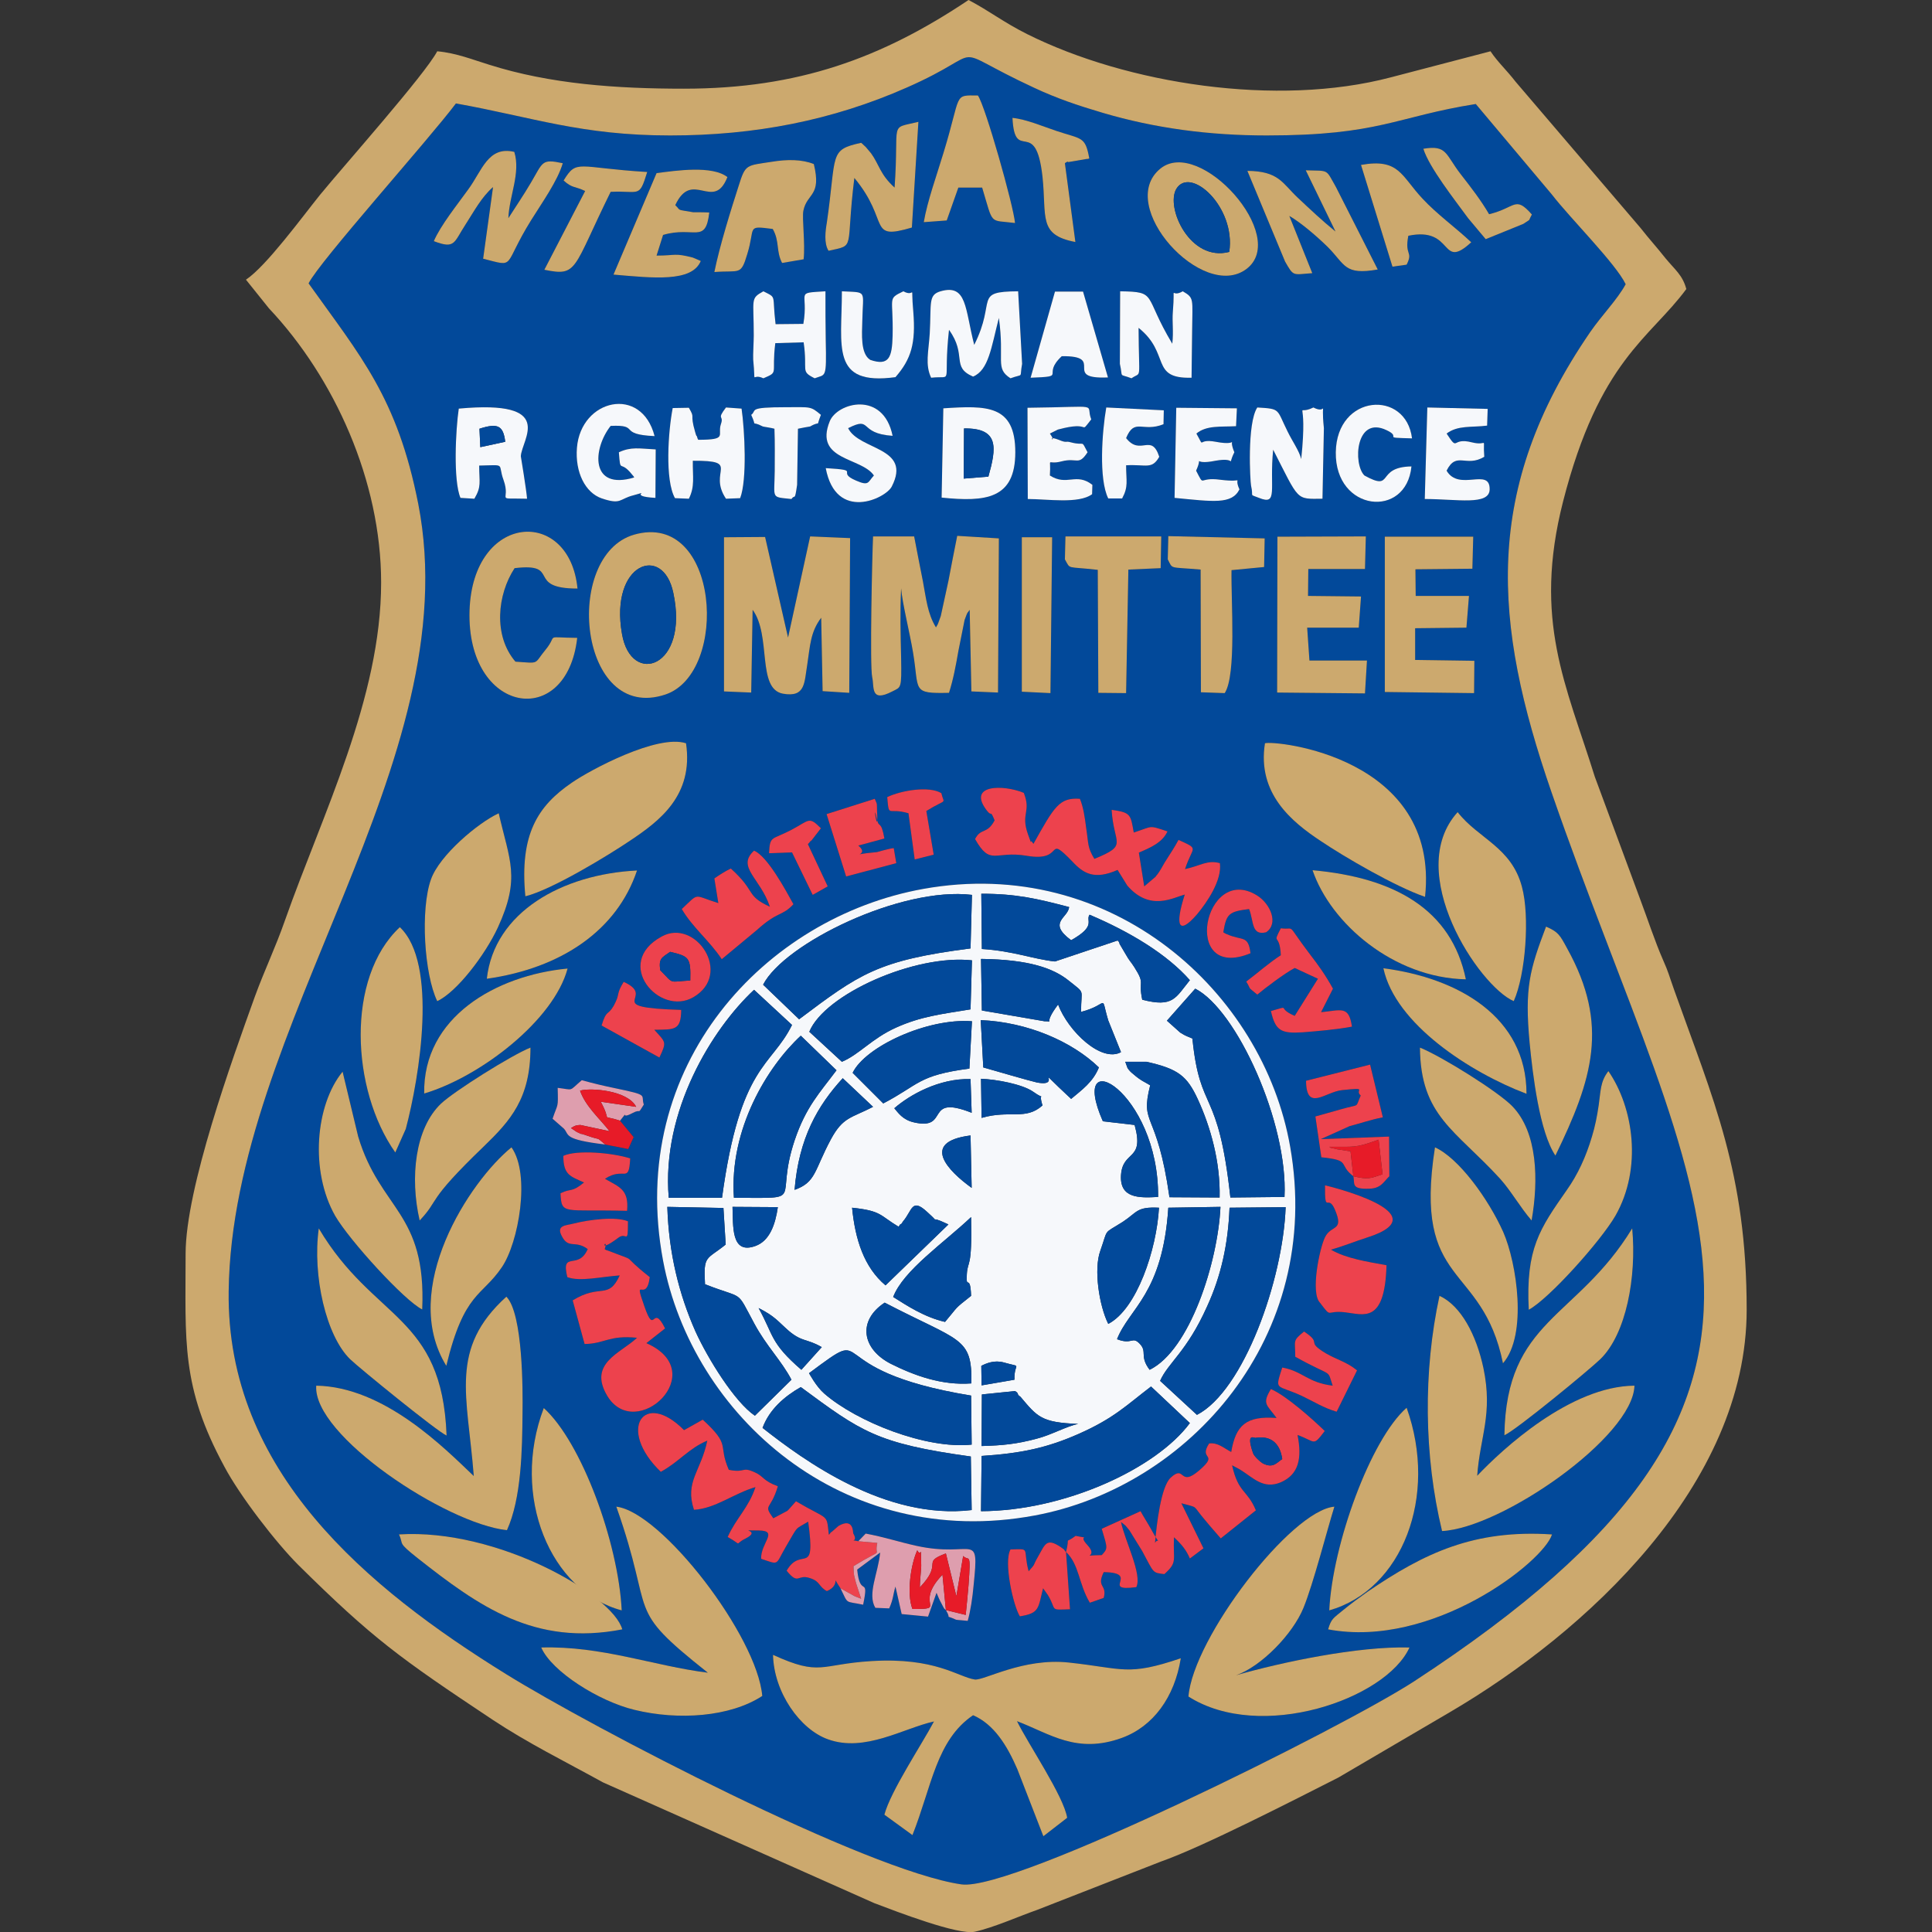 <?xml version="1.0" encoding="UTF-8"?>
<!DOCTYPE svg PUBLIC "-//W3C//DTD SVG 1.1//EN" "http://www.w3.org/Graphics/SVG/1.1/DTD/svg11.dtd">
<!-- Creator: CorelDRAW 2017 -->
<svg xmlns="http://www.w3.org/2000/svg" xml:space="preserve" width="32px" height="32px" version="1.1" shape-rendering="geometricPrecision" text-rendering="geometricPrecision" image-rendering="optimizeQuality" fill-rule="evenodd" clip-rule="evenodd"
viewBox="0 0 6818 6818"
 xmlns:xlink="http://www.w3.org/1999/xlink">
 <rect x="0" y="0" width="6818" height="6818" fill="#333333" stroke="none"/>
 <g id="Слой_x0020_1">
  <g id="_2090061867008">
   <path fill="#02499A" d="M2728 5840c169,77 165,33 347,22 226,-14 306,56 365,65 33,4 170,-77 331,-60 195,21 207,49 396,-15 -22,138 -98,241 -208,281 -160,58 -254,-15 -370,-59 39,80 165,265 177,341l-84 65 -92 -237c-36,-83 -82,-158 -156,-190 -130,88 -146,252 -214,423l-99 -72c22,-83 131,-246 175,-329 -108,24 -244,110 -374,63 -99,-35 -191,-166 -194,-298zm1034 -363l14 202c-76,3 -45,4 -78,-50l-17 -24c-18,71 -12,88 -82,99 -23,-37 -58,-191 -33,-236 74,-2 42,-7 64,77 27,-30 12,-15 34,-53 26,-45 29,-70 91,-24 1,2 4,7 7,9zm925 273c11,-38 18,-39 53,-68 28,-23 57,-44 85,-64 202,-138 377,-221 652,-203 -30,97 -422,404 -790,335zm-3279 -335c349,-22 755,214 788,335 -309,60 -506,-81 -723,-252 -73,-58 -47,-45 -65,-83zm2954 497c160,-46 430,-103 612,-98 -83,183 -526,335 -780,173 17,-207 362,-657 515,-670 -27,87 -74,271 -109,357 -38,93 -149,207 -238,238zm-2187 -595c160,19 497,457 515,668 -113,74 -296,87 -451,49 -125,-30 -292,-135 -329,-220 215,-6 396,65 588,89 -300,-238 -182,-188 -323,-586zm2516 366c11,-232 146,-604 273,-715 112,313 -16,642 -273,715zm-2772 -714c133,120 263,474 275,714 -252,-67 -393,-403 -275,-714zm1110 470l26 -27c65,12 115,29 178,43 203,45 223,-58 203,138 -4,45 -11,92 -21,127 -5,-1 -38,-3 -41,-4 -46,-21 -13,4 -36,-34 -8,-8 -3,1 -17,-26 -5,-8 -13,-28 -16,-35l-30 84 -93 -9 -22 -97c-9,30 -7,43 -22,77l-49 -2c-29,-49 10,-121 17,-195l-81 60c10,103 43,17 21,124 -66,-14 -51,1 -80,-58 -38,-56 7,-13 -48,10 -31,-17 -22,-34 -60,-46 -45,-15 -39,27 -82,-26 52,-90 104,28 76,-173 -50,30 -33,11 -79,89 -38,65 -21,64 -87,42 -2,-56 63,-99 -8,-100 -87,-1 16,-3 -48,29 -42,21 -6,25 -62,-6 30,-67 74,-103 98,-176 -76,22 -142,76 -217,80 -33,-100 25,-136 47,-244 -65,27 -100,75 -164,110 -156,-150 -60,-291 82,-147l66 -37c102,94 52,85 92,177 61,12 44,-13 92,9 33,15 27,29 81,49 -26,88 -53,61 -16,113l49 -26c3,-2 6,-6 8,-8l23 -26c119,70 107,41 116,118 4,-2 8,-12 9,-9l25 -22c54,-31 51,24 52,26 21,36 -21,20 18,28zm733 38c16,-63 -10,-24 34,-57 62,13 3,-8 42,33 43,47 -37,36 50,35 22,-24 21,-23 0,-93l137 -62c9,17 26,43 38,65 35,64 24,25 13,47 6,-68 21,-198 55,-230 53,-49 29,36 101,-26 72,-62 -4,-35 35,-95 31,-4 51,16 78,30 16,-94 52,-128 160,-120 -35,-48 -52,-49 -20,-102 54,23 149,108 190,148 -43,56 -30,38 -96,14 16,82 5,139 -59,167 -62,26 -97,-16 -144,-45l-28 -15c22,99 53,85 84,159l-124 99c-22,-26 -31,-35 -54,-63 -50,-58 -20,-43 -85,-61l78 159 -48 36c-12,-29 -29,-50 -56,-75 -4,83 14,87 -34,130 -43,-5 -36,-3 -78,-81l-45 -73c-22,-26 -6,-10 -30,-30 13,65 76,186 54,230 -130,17 17,-51 -115,-53 -27,56 13,42 0,91l-49 17c-40,-67 -37,-135 -84,-179zm1327 -74c-64,-265 -67,-564 -9,-830 76,35 130,138 155,255 34,163 -12,241 -22,380 90,-95 329,-316 555,-318 -5,181 -470,503 -679,513zm-3973 -513c240,4 452,220 556,319 -22,-285 -88,-449 115,-633 59,60 58,335 57,408 -1,133 -4,304 -55,416 -215,-23 -686,-335 -673,-510zm3486 -191c68,45 2,32 77,77 40,23 73,30 110,60l-72 146c-47,-14 -79,-35 -123,-56 -91,-42 -96,-15 -69,-100 73,13 88,53 178,64 -21,-62 5,-26 -132,-102 0,-59 -11,-55 31,-89zm707 366c6,-409 256,-410 451,-730 16,171 -21,372 -112,461 -39,38 -298,251 -339,269zm-3733 1c-33,-14 -309,-239 -340,-269 -85,-82 -134,-295 -111,-462 194,327 435,303 451,731zm672 -345c-99,-10 -114,21 -185,22l-42 -154c99,-61 125,0 166,-88 -63,4 -140,23 -185,6 -23,-96 39,-22 72,-99 -44,-33 -67,1 -91,-45 -22,-40 15,-38 41,-45 55,-14 150,-26 192,-8 0,88 -4,35 -34,58 -84,63 -31,-9 -48,40 3,3 9,5 13,6 116,45 33,4 146,93 -12,96 -60,-13 -19,103 38,110 27,-15 73,78l-66 52c232,102 -37,353 -138,186 -69,-116 49,-151 105,-205zm1010 -1584c666,-120 1200,364 1295,910 118,672 -358,1200 -901,1301 -680,127 -1210,-356 -1312,-899 -130,-692 362,-1212 918,-1312zm1806 912c84,38 188,181 241,299 48,110 86,363 -1,463 -74,-361 -318,-262 -240,-762zm-3489 771c-167,-272 83,-652 230,-771 68,95 25,337 -34,423 -70,104 -133,86 -196,348zm3171 -189c-69,-8 -44,24 -88,-34 -34,-35 -1,-193 18,-231 22,-45 68,-19 35,-97 -25,-59 -36,21 -35,-86 5,1 415,99 149,184 -44,14 -82,30 -128,43 52,31 130,43 196,55 -6,210 -82,173 -147,166zm649 -9c-11,-216 39,-286 134,-422 39,-55 68,-118 89,-189 11,-36 18,-71 24,-112 7,-48 5,-82 34,-119 89,129 120,343 25,510 -52,90 -235,294 -306,332zm-4186 -840l55 229c78,260 241,266 226,610 -63,-31 -257,-244 -307,-330 -90,-158 -70,-392 26,-509zm852 391c-48,-22 -73,-26 -73,-94 48,-22 173,-11 236,9 -5,93 -21,27 -89,72 50,29 85,37 78,113 -226,-6 -231,16 -235,-62 39,-19 38,-1 83,-38zm75 -134c-150,-18 -126,-34 -146,-56l-40 -35c19,-57 20,-34 18,-109 59,7 37,14 85,-27 44,12 77,20 121,29 120,25 86,22 98,57 -25,40 -6,12 -40,30 -49,26 -7,-18 -44,27l48 58 -19 42 -81 -16zm2640 112c-56,-43 -5,-56 -113,-67l-21 -144c32,-9 53,-15 89,-25 72,-21 50,-2 71,-49 -24,-20 31,-29 -66,-19 -59,6 -126,78 -127,-33l226 -57 45 186c-45,9 -75,20 -117,31l-102 46 241 -9 1 140c-21,20 -29,43 -72,44 -65,2 -49,-18 -55,-44zm235 -454c77,31 277,156 326,207 89,92 93,260 68,403 -40,-46 -73,-105 -111,-147 -158,-173 -281,-221 -283,-463zm-3530 610c-35,-152 -16,-325 75,-412 45,-43 250,-172 316,-198 0,180 -71,258 -165,349 -207,199 -153,184 -226,261zm4008 -229c-56,-83 -80,-285 -91,-398 -18,-194 0,-257 58,-410 43,19 48,28 75,78 149,269 89,461 -42,730zm-4094 -11c-156,-221 -175,-617 16,-795 135,127 70,527 21,712l-37 83zm728 -448c18,-59 21,-32 43,-70 2,-4 4,-8 6,-12 15,-31 3,-30 29,-72 122,55 -88,90 203,99 -1,73 -23,69 -95,70 40,45 45,41 18,98l-204 -113zm212 -314c119,-66 253,132 112,214 -120,70 -285,-120 -112,-214zm-838 554c-5,-269 253,-417 506,-441 -49,183 -308,382 -506,441zm3890 1c-198,-75 -463,-246 -505,-443 263,34 505,171 505,443zm-989 -396c41,-31 80,-66 122,-93 -4,-83 -32,-33 0,-95 56,7 14,-25 103,92 31,40 55,74 81,121l-42 83c72,-7 98,-24 109,51 -53,10 -123,16 -174,20 -77,5 -96,-6 -112,-75 76,-21 16,-12 84,17l82 -131 -82 -38c-36,19 -106,72 -132,94 -39,-32 -19,-14 -39,-46zm15 -100c-247,102 -164,-320 23,-204 48,30 77,100 32,130 -53,13 -43,-40 -60,-82 -71,9 -80,16 -91,82 4,3 10,6 13,7 55,24 75,2 83,67zm-2870 169c-46,-95 -60,-324 -22,-430 30,-85 167,-200 239,-233 38,167 78,227 -3,403 -45,97 -145,228 -214,260zm3799 0c-123,-53 -390,-455 -198,-667 73,94 190,123 227,264 28,103 13,309 -29,403zm-169 -77c-255,-5 -477,-197 -541,-385 289,26 490,138 541,385zm-3455 -2c26,-235 266,-369 530,-382 -71,212 -268,345 -530,382zm861 -389c92,83 50,94 138,135 -34,-102 -119,-140 -56,-198 47,19 112,140 139,189 -41,44 -54,23 -129,91l-124 103c-42,-64 -103,-112 -141,-177 64,-60 38,-49 129,-21l-14 -87c17,-12 39,-26 58,-35zm135 -54c3,-63 9,-46 78,-82 66,-35 62,-49 105,-6l-34 44c-1,-3 -6,7 -12,12l70 149 -53 30 -73 -150 -81 3zm373 -192c10,23 7,14 8,41 6,109 -18,-50 0,32 7,33 14,0 26,67l-92 25c47,39 -54,34 66,23 1,0 40,-12 59,-14l9 53 -177 47 -69 -220 170 -54zm536 201c-113,-19 -127,38 -182,-59 21,-41 42,-15 69,-66 -17,-41 -8,-10 -27,-34 -72,-93 57,-93 130,-63 27,69 -12,71 15,147 20,55 1,5 19,33 74,-132 91,-164 164,-159 12,29 17,63 22,102 9,59 4,68 29,110 122,-50 68,-49 61,-173 68,9 67,17 78,80 69,-22 50,-27 119,-4 -18,40 -62,58 -101,75l19 119 40 -34c2,-3 5,-7 7,-9 9,-12 17,-27 25,-41 19,-30 35,-54 49,-80 76,35 50,20 23,103 56,-12 78,-33 123,-21 8,60 -45,138 -81,181 -66,76 -78,39 -43,-70 -40,10 -123,61 -203,-32l-34 -55c-82,36 -120,13 -160,-30 -98,-101 -22,4 -161,-20zm-492 -207c50,-24 148,-40 191,-14 10,43 23,16 -53,63l26 154 -67 17 -22 -163c-74,-22 -68,19 -75,-57zm1530 155c-103,-68 -225,-168 -197,-345 34,-11 618,47 565,542 -105,-36 -285,-141 -368,-197zm-2807 195c-21,-219 44,-319 164,-401 65,-45 302,-172 403,-139 27,184 -93,274 -198,344 -74,50 -275,173 -369,196zm1752 -1267l107 0 -6 550 -101 -5 0 -545zm-1369 -9c302,-87 338,488 111,564 -306,102 -363,-490 -111,-564zm318 9l145 -1 81 355 78 -357 141 6 -3 546 -94 -6 -5 -259c-38,50 -39,98 -49,164 -11,66 -6,118 -86,104 -93,-17 -40,-205 -107,-296l-5 292 -96 -4 0 -544zm625 180c-4,84 -2,161 0,244 2,113 0,104 -31,120 -79,41 -63,-16 -71,-50 -9,-39 0,-432 3,-497l145 0c10,53 20,103 31,159 11,58 16,114 46,162 8,-16 1,5 17,-40l27 -124c10,-53 21,-109 31,-159l147 9 -3 544 -94 -4 -6 -288c-11,17 -5,1 -18,36l-22 110c-9,52 -18,100 -33,147 -134,3 -104,-7 -127,-143 -11,-67 -38,-174 -42,-226zm1707 -182l312 0 -3 113 -201 2 1 94 188 0 -9 112 -181 2 0 112 209 3 -1 114 -315 -4 0 -548zm-379 0l312 -1 -3 115 -200 0 -1 95 187 2 -8 110 -182 0 8 116 203 0 -7 116 -310 -3 1 -550zm-186 552l-84 -3 -1 -433c-114,-10 -97,0 -116,-36l2 -82 340 8 -2 101 -115 11c-2,110 18,370 -24,434zm-348 0l-98 -1 -2 -434c-113,-13 -95,0 -116,-37l2 -81 338 0 -2 112 -114 5 -8 436zm-1937 -195c-37,327 -391,269 -380,-96 11,-346 353,-367 381,-78 -186,0 -54,-92 -222,-72 -61,93 -76,238 3,330 89,6 63,10 107,-43 45,-55 -9,-42 111,-41zm1292 -810c153,-10 254,-13 254,155 0,165 -104,176 -260,160l6 -315zm-947 317c-36,-64 -24,-236 -8,-318l57 -1c24,41 2,16 22,85 1,4 5,17 5,14 1,-2 3,10 6,14 106,0 67,-16 80,-55 12,-34 -17,-13 18,-59l55 4c11,76 20,251 -5,316l-50 2c-66,-98 57,-135 -117,-134 -1,57 8,90 -14,134l-49 -2zm2111 -171c-14,138 19,198 -50,170 -37,-15 -18,0 -28,-43 -3,-14 -15,-220 22,-276 84,5 67,5 107,85 17,35 41,68 48,97 25,-239 -28,-147 43,-182 53,28 25,-43 37,73l-5 249c-95,1 -81,9 -174,-173zm-2868 170c-26,-61 -17,-241 -6,-315 348,-32 222,108 219,168 0,0 20,121 22,150 -119,-3 -55,12 -83,-66 -22,-60 12,-53 -86,-51 0,60 9,73 -17,117l-49 -3zm3412 -319l213 5 -2 59c-56,7 -103,-2 -143,28 44,67 15,12 89,31 59,15 38,-26 44,51 -65,39 -98,-21 -133,49 44,75 153,-13 152,66 -1,58 -115,34 -229,34l9 -323zm-886 1l214 2 -3 63c-53,3 -104,-4 -140,26 33,58 -2,16 68,29 93,18 39,-28 66,37 -29,59 16,15 -67,30 -89,18 -40,-26 -68,35 32,61 5,21 85,32 95,12 44,-18 68,34 -27,54 -93,43 -229,30l6 -318zm-240 320c-34,-68 -22,-235 -7,-321l203 10 -1 49c-74,30 -102,-24 -132,49 51,65 89,-20 117,66 -26,46 -46,26 -117,30 0,56 9,74 -14,117l-49 0zm-285 -320c271,-3 202,-17 225,41 -46,58 7,2 -118,36l-28 14c29,42 -19,3 31,22 31,13 22,3 43,9 53,14 34,-12 59,35 -32,49 -36,18 -91,32 -57,15 -37,-22 -42,50 61,39 92,-12 150,33l-1 33c-47,35 -158,17 -227,17l-1 -322zm1355 207c-18,186 -270,160 -267,-50 3,-206 248,-222 269,-49 -114,-3 -32,-2 -90,-29 -109,-52 -119,119 -78,160 107,59 37,-30 166,-32zm-1897 32c-44,-65 -212,-52 -156,-191 26,-66 189,-110 222,51 -123,-8 -70,-71 -157,-27 39,79 226,66 154,206 -21,42 -197,126 -233,-65 133,8 32,12 107,44 46,20 41,6 63,-18zm-392 -173c-47,-24 -18,9 -41,-41 22,-16 -17,-27 125,-27 86,0 84,-4 121,27 -20,50 4,17 -38,41 -1,0 -35,6 -43,8l-3 198c-9,62 -7,31 -20,50 -74,-8 -60,1 -59,-99 0,-51 1,-97 -1,-149 -9,-3 -39,-7 -41,-8zm-379 252c-105,-6 -6,-29 -78,-9 -51,13 -42,34 -111,11 -59,-20 -95,-93 -88,-179 14,-172 228,-221 274,-41 -133,-6 -48,-41 -155,-36 -64,81 -73,229 83,182 -1,-4 -6,-8 -8,-11 -43,-54 -40,1 -46,-78 44,-20 71,-13 130,-10l-1 171zm847 -426c-230,31 -189,-108 -189,-303 92,5 74,-7 72,106 -1,44 -7,114 28,136 67,23 77,-10 79,-85 3,-139 -20,-129 38,-157 45,25 25,-39 35,72 9,111 -7,167 -63,231zm563 -302l99 0 88 303c-166,7 -4,-77 -163,-75 -74,69 24,71 -110,76l86 -304zm-1029 306c-45,-21 -26,33 -36,-66 -1,-15 2,-65 2,-85 0,-131 -13,-130 34,-156 49,25 30,9 43,116l98 -1c20,-116 -34,-108 78,-115 0,58 0,116 1,173 3,138 0,119 -39,134 -52,-26 -24,-24 -39,-127l-100 3c-14,112 14,100 -42,124zm1299 0c-47,-18 -29,2 -41,-51l1 -256c134,2 80,12 184,185 5,-45 -1,-76 2,-113 9,-108 -12,-45 35,-72 41,24 34,25 33,140 -1,55 -1,109 -2,165 -148,4 -73,-85 -187,-176 1,196 12,152 -25,178zm-707 -2c-22,-46 -9,-92 -5,-156 6,-108 -6,-136 38,-149 94,-27 86,61 119,189 80,-159 -5,-188 155,-189l14 256c-10,54 8,33 -41,51 -56,-36 -20,-63 -41,-213 -27,105 -36,184 -91,207 -79,-34 -20,-75 -85,-165 -22,202 19,160 -63,169zm809 -738c139,-113 456,239 304,354 -154,117 -464,-224 -304,-354zm-1574 365c19,-94 59,-221 86,-305 24,-77 27,-70 116,-84 55,-9 107,-9 149,8 28,115 -24,101 -37,165 -5,27 7,115 1,171l-76 13c-22,-42 -8,-76 -33,-120 -95,-12 -60,-8 -90,89 -23,77 -26,56 -116,63zm739 -176c13,-76 46,-166 70,-246 64,-209 33,-202 121,-201 26,36 126,390 131,450 -93,-12 -75,11 -116,-125l-84 0 -41 116 -81 6zm-943 -173c68,-9 197,-28 250,14 -49,124 -124,-30 -184,99 22,21 0,14 63,25 4,0 46,0 57,1 -13,113 -53,47 -163,79l-23 73c69,0 62,-10 128,7l28 12c-31,76 -169,60 -308,48l152 -358zm2653 221c-14,71 18,54 -6,102l-50 7 -111 -359c135,-24 141,38 217,119 52,56 117,102 172,154 -111,102 -59,-57 -222,-23zm-339 132c-70,5 -65,13 -96,-41l-133 -320c111,1 123,43 177,94 47,44 87,82 134,120l-105 -216c84,3 69,-7 107,60l147 290c-119,21 -114,-17 -177,-80 -37,-36 -92,-84 -135,-109l81 202zm-2642 -327c47,-77 47,-45 295,-30 -29,94 -26,65 -129,70 -136,276 -115,299 -234,275l144 -278c-38,-18 -45,-9 -76,-37zm-458 214c24,-56 83,-129 121,-182 49,-66 70,-155 163,-133 23,75 -18,155 -21,234 26,-41 53,-80 80,-126 43,-73 37,-84 112,-68 -18,62 -73,139 -111,200 -104,167 -51,167 -170,137l35 -253c-41,36 -66,84 -97,132 -42,64 -36,88 -112,59zm1626 -189c17,-240 -22,-206 84,-232l-23 373c-159,47 -75,-21 -203,-175 -32,258 7,235 -91,257 -17,-26 -11,-71 -6,-100 35,-242 6,-256 121,-281 4,3 8,7 10,9 2,2 7,6 9,9l16 19c29,40 31,74 83,121zm2086 182l-62 -74c-49,-67 -138,-180 -158,-245 84,-14 77,19 132,90 39,50 72,93 100,141 95,-23 91,-67 151,1 -16,29 0,12 -30,33l-133 54zm-1473 -272c-2,-4 -9,2 -12,4l37 278c-132,-25 -101,-87 -116,-230 -24,-217 -98,-44 -106,-208 49,5 107,30 155,46 89,30 102,18 116,97 -3,2 -8,2 -10,2l-64 11zm-1405 -94c-314,0 -483,-64 -756,-113 -96,128 -481,557 -520,635 184,258 313,403 387,778 178,912 -657,1845 -669,2778 -9,637 490,1049 979,1352 303,188 1272,694 1607,742 183,26 1348,-554 1598,-717 1567,-1024 998,-1653 484,-3138 -207,-599 -244,-1067 136,-1622 42,-61 96,-115 126,-170 -35,-73 -198,-235 -260,-316l-269 -320c-283,45 -339,111 -738,111 -201,0 -393,-25 -579,-80 -88,-26 -162,-51 -241,-88 -328,-152 -143,-136 -450,-1 -263,116 -536,169 -835,169z"/>
   <path fill="#CCA96E" d="M2365 478c299,0 572,-53 835,-169 307,-135 122,-151 450,1 79,37 153,62 241,88 186,55 378,80 579,80 399,0 455,-66 738,-111l269 320c62,81 225,243 260,316 -30,55 -84,109 -126,170 -380,555 -343,1023 -136,1622 514,1485 1083,2114 -484,3138 -250,163 -1415,743 -1598,717 -335,-48 -1304,-554 -1607,-742 -489,-303 -988,-715 -979,-1352 12,-933 847,-1866 669,-2778 -74,-375 -203,-520 -387,-778 39,-78 424,-507 520,-635 273,49 442,113 756,113zm49 -165c-237,0 -472,-16 -689,-85 -53,-16 -114,-41 -182,-47 -44,83 -328,402 -414,507 -62,77 -189,251 -261,299l81 101c231,245 396,609 396,968 0,407 -207,817 -339,1191 -35,100 -72,175 -107,271 -79,220 -244,675 -244,907 0,308 -17,467 137,751 54,102 181,267 261,347 262,259 356,327 687,547 124,82 250,144 388,220l957 426c79,30 297,114 355,101 65,-14 157,-55 220,-77l438 -171c146,-51 475,-220 625,-296l394 -231c478,-280 1047,-801 1047,-1420 0,-483 -119,-744 -255,-1126 -20,-56 -20,-63 -40,-108 -29,-66 -56,-149 -81,-215l-160 -432c-101,-324 -219,-551 -112,-971 128,-500 307,-576 435,-750 -13,-49 -40,-68 -73,-108 -34,-43 -56,-66 -89,-108l-440 -515c-35,-45 -63,-69 -89,-108l-352 92c-402,106 -931,23 -1282,-152 -86,-43 -132,-81 -208,-121 -306,205 -601,313 -1004,313z"/>
   <path fill="#F6F8FB" d="M3462 5333l2 -195c138,-9 230,-28 343,-78 124,-55 166,-99 255,-167l137 129c-118,160 -441,310 -737,311zm2 -230l1 -182 117 -12c4,3 8,4 10,10 1,6 7,8 9,10 60,71 73,91 204,96 -41,8 -95,39 -146,52 -71,19 -120,24 -195,26zm-638 -208c213,157 267,199 600,245l3 189c-303,36 -592,-175 -738,-290 24,-65 77,-111 135,-144zm637 -75c18,-9 46,-21 79,-12 70,20 36,-3 38,61l-116 20 -1 -69zm-608 26c245,-182 16,-12 572,79l2 173c-160,17 -405,-80 -520,-180 -29,-25 -53,-71 -54,-72zm267 -249c267,139 309,120 306,285 -104,8 -202,-28 -284,-69 -102,-52 -119,-152 -22,-216zm-445 19c59,30 67,46 107,81 48,40 62,26 116,57l-72 80c-111,-96 -97,-121 -151,-218zm750 -43c-63,50 -42,33 -92,92 -74,-17 -135,-58 -183,-88 36,-94 179,-191 275,-282 4,187 -12,150 -15,201 -4,60 12,-5 15,77zm-939 -41c142,56 107,15 174,139 43,80 96,131 131,198l-129 127c-71,-48 -166,-201 -210,-298 -58,-131 -94,-276 -99,-439l198 4 8 129c-68,55 -79,36 -73,140zm1736 461l-130 -120c28,-64 94,-102 166,-263 49,-107 74,-219 79,-348l198 -2c-9,256 -148,648 -313,733zm-167 -159c-37,-49 -7,-63 -35,-92 -27,-28 -26,5 -80,-16 43,-110 161,-159 181,-464l184 -3c-9,195 -108,506 -250,575zm-146 -162c-32,-64 -52,-193 -28,-258 29,-82 8,-57 79,-102 52,-34 48,-54 128,-50 -8,147 -78,358 -179,410zm-1326 -413l160 1c-9,62 -29,119 -79,137 -88,32 -78,-73 -81,-138zm762 62l-222 215c-76,-64 -107,-162 -118,-274 105,11 97,27 164,67 3,-3 7,-12 8,-9 1,2 6,-8 8,-10 33,-39 30,-84 85,-33 58,52 -9,4 75,44zm78 -314l4 185c-82,-59 -184,-162 -4,-185zm662 217c-68,4 -136,5 -131,-77 6,-90 84,-48 48,-177l-112 -13c-126,-286 198,-107 195,267zm-1283 -25c15,-183 82,-298 170,-394l107 101c-77,40 -106,35 -149,115 -59,110 -52,151 -128,178zm660 -254l-2 -138c54,2 145,19 183,45 52,37 16,-7 34,49 -60,54 -115,15 -215,44zm-308 -34c55,-48 159,-106 269,-103l4 119c-170,-67 -75,63 -203,34 -41,-9 -57,-35 -70,-50zm314 -144l-9 -167c165,7 322,75 417,167 -21,52 -60,79 -98,111 -151,-140 -21,-39 -121,-58 -23,-5 -154,-43 -189,-53zm-461 19c44,-92 263,-194 421,-182l-9 167c-182,24 -176,56 -304,123l-108 -108zm-419 441c-17,-242 118,-463 236,-572l126 122c-59,79 -108,129 -148,248 -73,220 47,202 -214,202zm1381 -480l75 0c112,25 143,50 181,132 45,98 80,221 77,347l-177 -1c-44,-311 -105,-249 -68,-395 -20,-12 -34,-17 -59,-39 -9,-7 -15,-13 -21,-22l-8 -22zm-1423 480l-188 0c-26,-306 153,-596 301,-734l134 124c-73,149 -183,138 -247,610zm1570 -625l100 -113c146,74 328,474 315,735l-191 2c-43,-395 -107,-292 -134,-561 -15,-7 -21,-7 -43,-21l-47 -42zm-1262 39c55,-133 373,-274 574,-252l-5 173c-104,17 -175,25 -262,64 -87,39 -130,95 -192,121l-115 -106zm606 -257c172,2 257,34 310,77 60,48 43,26 43,110 101,-26 67,-67 96,30l45 112c-69,38 -186,-73 -222,-168 -57,75 -10,58 -48,59l-221 -38 -3 -182zm-769 91c75,-146 487,-347 737,-317l-5 189c-328,42 -392,90 -605,250l-127 -122zm770 -321c123,0 196,17 310,47 -4,39 -78,54 7,117 91,-51 50,-68 65,-90 144,61 274,140 354,231 -51,63 -59,97 -168,69 -15,-70 12,-52 -28,-115 -14,-22 -15,-18 -32,-48l-20 -34c-1,-7 -4,-9 -7,-12l-221 74c-77,-8 -146,-37 -258,-44l-2 -195zm-205 -17c-556,100 -1048,620 -918,1312 102,543 632,1026 1312,899 543,-101 1019,-629 901,-1301 -95,-546 -629,-1030 -1295,-910z"/>
   <path fill="#CCA96E" d="M3075 5862c-182,11 -178,55 -347,-22 3,132 95,263 194,298 130,47 266,-39 374,-63 -44,83 -153,246 -175,329l99 72c68,-171 84,-335 214,-423 74,32 120,107 156,190l92 237 84 -65c-12,-76 -138,-261 -177,-341 116,44 210,117 370,59 110,-40 186,-143 208,-281 -189,64 -201,36 -396,15 -161,-17 -298,64 -331,60 -59,-9 -139,-79 -365,-65z"/>
   <path fill="#CCA96E" d="M5089 5403c209,-10 674,-332 679,-513 -226,2 -465,223 -555,318 10,-139 56,-217 22,-380 -25,-117 -79,-220 -155,-255 -58,266 -55,565 9,830z"/>
   <path fill="#CCA96E" d="M1116 4890c-13,175 458,487 673,510 51,-112 54,-283 55,-416 1,-73 2,-348 -57,-408 -203,184 -137,348 -115,633 -104,-99 -316,-315 -556,-319z"/>
   <path fill="#CCA96E" d="M4362 5912c89,-31 200,-145 238,-238 35,-86 82,-270 109,-357 -153,13 -498,463 -515,670 254,162 697,10 780,-173 -182,-5 -452,52 -612,98z"/>
   <path fill="#CCA96E" d="M2175 5317c141,398 23,348 323,586 -192,-24 -373,-95 -588,-89 37,85 204,190 329,220 155,38 338,25 451,-49 -18,-211 -355,-649 -515,-668z"/>
   <path fill="#CCA96E" d="M3180 2076c4,52 31,159 42,226 23,136 -7,146 127,143 15,-47 24,-95 33,-147l22 -110c13,-35 7,-19 18,-36l6 288 94 4 3 -544 -147 -9c-10,50 -21,106 -31,159l-27 124c-16,45 -9,24 -17,40 -30,-48 -35,-104 -46,-162 -11,-56 -21,-106 -31,-159l-145 0c-3,65 -12,458 -3,497 8,34 -8,91 71,50 31,-16 33,-7 31,-120 -2,-83 -4,-160 0,-244z"/>
   <path fill="#CCA96E" d="M2555 2440l96 4 5 -292c67,91 14,279 107,296 80,14 75,-38 86,-104 10,-66 11,-114 49,-164l5 259 94 6 3 -546 -141 -6 -78 357 -81 -355 -145 1 0 544z"/>
   <path fill="#ED424D" d="M4422 5128c-27,-78 7,-50 10,-54 53,-8 85,19 93,75 -20,13 -32,34 -69,15 -7,-4 -30,-24 -34,-36zm-660 349c47,44 44,112 84,179l49 -17c13,-49 -27,-35 0,-91 132,2 -15,70 115,53 22,-44 -41,-165 -54,-230 24,20 8,4 30,30l45 73c42,78 35,76 78,81 48,-43 30,-47 34,-130 27,25 44,46 56,75l48 -36 -78 -159c65,18 35,3 85,61 23,28 32,37 54,63l124 -99c-31,-74 -62,-60 -84,-159l28 15c47,29 82,71 144,45 64,-28 75,-85 59,-167 66,24 53,42 96,-14 -41,-40 -136,-125 -190,-148 -32,53 -15,54 20,102 -108,-8 -144,26 -160,120 -27,-14 -47,-34 -78,-30 -39,60 37,33 -35,95 -72,62 -48,-23 -101,26 -34,32 -49,162 -55,230 11,-22 22,17 -13,-47 -12,-22 -29,-48 -38,-65l-137 62c21,70 22,69 0,93 -87,1 -7,12 -50,-35 -39,-41 20,-20 -42,-33 -44,33 -18,-6 -34,57z"/>
   <path fill="#CCA96E" d="M1854 3163c94,-23 295,-146 369,-196 105,-70 225,-160 198,-344 -101,-33 -338,94 -403,139 -120,82 -185,182 -164,401z"/>
   <path fill="#CCA96E" d="M5029 3165c53,-495 -531,-553 -565,-542 -28,177 94,277 197,345 83,56 263,161 368,197z"/>
   <path fill="#02499A" d="M2826 4895c-58,33 -111,79 -135,144 146,115 435,326 738,290l-3 -189c-333,-46 -387,-88 -600,-245z"/>
   <path fill="#02499A" d="M2548 4227c64,-472 174,-461 247,-610l-134 -124c-148,138 -327,428 -301,734l188 0z"/>
   <path fill="#02499A" d="M2693 3475l127 122c213,-160 277,-208 605,-250l5 -189c-250,-30 -662,171 -737,317z"/>
   <path fill="#ED424D" d="M2966 5605l50 28c7,3 16,6 23,9l-18 -55c-9,-37 -7,-20 -9,-60 116,-71 71,-25 84,-82l-67 -6c-39,-8 3,8 -18,-28 -1,-2 2,-57 -52,-26l-25 22c-1,-3 -5,7 -9,9 -9,-77 3,-48 -116,-118l-23 26c-2,2 -5,6 -8,8l-49 26c-37,-52 -10,-25 16,-113 -54,-20 -48,-34 -81,-49 -48,-22 -31,3 -92,-9 -40,-92 10,-83 -92,-177l-66 37c-142,-144 -238,-3 -82,147 64,-35 99,-83 164,-110 -22,108 -80,144 -47,244 75,-4 141,-58 217,-80 -24,73 -68,109 -98,176 56,31 20,27 62,6 64,-32 -39,-30 48,-29 71,1 6,44 8,100 66,22 49,23 87,-42 46,-78 29,-59 79,-89 28,201 -24,83 -76,173 43,53 37,11 82,26 38,12 29,29 60,46 55,-23 10,-66 48,-10z"/>
   <path fill="#02499A" d="M3462 5333c296,-1 619,-151 737,-311l-137 -129c-89,68 -131,112 -255,167 -113,50 -205,69 -343,78l-2 195z"/>
   <path fill="#02499A" d="M4224 4993c165,-85 304,-477 313,-733l-198 2c-5,129 -30,241 -79,348 -72,161 -138,199 -166,263l130 120z"/>
   <path fill="#ED424D" d="M3510 2895c-27,51 -48,25 -69,66 55,97 69,40 182,59 139,24 63,-81 161,20 40,43 78,66 160,30l34 55c80,93 163,42 203,32 -35,109 -23,146 43,70 36,-43 89,-121 81,-181 -45,-12 -67,9 -123,21 27,-83 53,-68 -23,-103 -14,26 -30,50 -49,80 -8,14 -16,29 -25,41 -2,2 -5,6 -7,9l-40 34 -19 -119c39,-17 83,-35 101,-75 -69,-23 -50,-18 -119,4 -11,-63 -10,-71 -78,-80 7,124 61,123 -61,173 -25,-42 -20,-51 -29,-110 -5,-39 -10,-73 -22,-102 -73,-5 -90,27 -164,159 -18,-28 1,22 -19,-33 -27,-76 12,-78 -15,-147 -73,-30 -202,-30 -130,63 19,24 10,-7 27,34z"/>
   <path fill="#CCA96E" d="M2195 2237c-44,-250 145,-319 181,-145 57,264 -149,332 -181,145zm42 -350c-252,74 -195,666 111,564 227,-76 191,-651 -111,-564z"/>
   <path fill="#02499A" d="M4165 3644c22,14 28,14 43,21 27,269 91,166 134,561l191 -2c13,-261 -169,-661 -315,-735l-100 113 47 42z"/>
   <path fill="#ED424D" d="M2074 4408c-33,77 -95,3 -72,99 45,17 122,-2 185,-6 -41,88 -67,27 -166,88l42 154c71,-1 86,-32 185,-22 -56,54 -174,89 -105,205 101,167 370,-84 138,-186l66 -52c-46,-93 -35,32 -73,-78 -41,-116 7,-7 19,-103 -113,-89 -30,-48 -146,-93 -4,-1 -10,-3 -13,-6 17,-49 -36,23 48,-40 30,-23 34,30 34,-58 -42,-18 -137,-6 -192,8 -26,7 -63,5 -41,45 24,46 47,12 91,45z"/>
   <path fill="#02499A" d="M2488 4532c-6,-104 5,-85 73,-140l-8 -129 -198 -4c5,163 41,308 99,439 44,97 139,250 210,298l129 -127c-35,-67 -88,-118 -131,-198 -67,-124 -32,-83 -174,-139z"/>
   <path fill="#CCA96E" d="M5342 3533c42,-94 57,-300 29,-403 -37,-141 -154,-170 -227,-264 -192,212 75,614 198,667z"/>
   <path fill="#CCA96E" d="M1408 5415c18,38 -8,25 65,83 217,171 414,312 723,252 -33,-121 -439,-357 -788,-335z"/>
   <path fill="#CCA96E" d="M1543 3533c69,-32 169,-163 214,-260 81,-176 41,-236 3,-403 -72,33 -209,148 -239,233 -38,106 -24,335 22,430z"/>
   <path fill="#CCA96E" d="M4687 5750c368,69 760,-238 790,-335 -275,-18 -450,65 -652,203 -28,20 -57,41 -85,64 -35,29 -42,30 -53,68z"/>
   <polygon fill="#CCA96E" points="4507,2444 4817,2447 4824,2331 4621,2331 4613,2215 4795,2215 4803,2105 4616,2103 4617,2008 4817,2008 4820,1893 4508,1894 "/>
   <polygon fill="#CCA96E" points="4887,2442 5202,2446 5203,2332 4994,2329 4994,2217 5175,2215 5184,2103 4996,2103 4995,2009 5196,2007 5199,1894 4887,1894 "/>
   <path fill="#CCA96E" d="M5395 4622c71,-38 254,-242 306,-332 95,-167 64,-381 -25,-510 -29,37 -27,71 -34,119 -6,41 -13,76 -24,112 -21,71 -50,134 -89,189 -95,136 -145,206 -134,422z"/>
   <path fill="#CCA96E" d="M5489 4078c131,-269 191,-461 42,-730 -27,-50 -32,-59 -75,-78 -58,153 -76,216 -58,410 11,113 35,315 91,398z"/>
   <path fill="#CCA96E" d="M5309 5065c41,-18 300,-231 339,-269 91,-89 128,-290 112,-461 -195,320 -445,321 -451,730z"/>
   <path fill="#CCA96E" d="M1209 3782c-96,117 -116,351 -26,509 50,86 244,299 307,330 15,-344 -148,-350 -226,-610l-55 -229z"/>
   <path fill="#CCA96E" d="M1576 5066c-16,-428 -257,-404 -451,-731 -23,167 26,380 111,462 31,30 307,255 340,269z"/>
   <path fill="#CCA96E" d="M1395 4067l37 -83c49,-185 114,-585 -21,-712 -191,178 -172,574 -16,795z"/>
   <path fill="#CCA96E" d="M1919 4969c-118,311 23,647 275,714 -12,-240 -142,-594 -275,-714z"/>
   <path fill="#CCA96E" d="M4691 5683c257,-73 385,-402 273,-715 -127,111 -262,483 -273,715z"/>
   <path fill="#CCA96E" d="M1575 4820c63,-262 126,-244 196,-348 59,-86 102,-328 34,-423 -147,119 -397,499 -230,771z"/>
   <path fill="#CCA96E" d="M2037 2251c-120,-1 -66,-14 -111,41 -44,53 -18,49 -107,43 -79,-92 -64,-237 -3,-330 168,-20 36,72 222,72 -28,-289 -370,-268 -381,78 -11,365 343,423 380,96z"/>
   <path fill="#CCA96E" d="M5064 4049c-78,500 166,401 240,762 87,-100 49,-353 1,-463 -53,-118 -157,-261 -241,-299z"/>
   <path fill="#02499A" d="M2856 3641l115 106c62,-26 105,-82 192,-121 87,-39 158,-47 262,-64l5 -173c-201,-22 -519,119 -574,252z"/>
   <path fill="#02499A" d="M3465 3349c112,7 181,36 258,44l221 -74c3,3 6,5 7,12l20 34c17,30 18,26 32,48 40,63 13,45 28,115 109,28 117,-6 168,-69 -80,-91 -210,-170 -354,-231 -15,22 26,39 -65,90 -85,-63 -11,-78 -7,-117 -114,-30 -187,-47 -310,-47l2 195z"/>
   <path fill="#02499A" d="M2590 4227c261,0 141,18 214,-202 40,-119 89,-169 148,-248l-126 -122c-118,109 -253,330 -236,572z"/>
   <path fill="#02499A" d="M2855 4846c1,1 25,47 54,72 115,100 360,197 520,180l-2 -173c-556,-91 -327,-261 -572,-79z"/>
   <path fill="#CCA96E" d="M1481 4307c73,-77 19,-62 226,-261 94,-91 165,-169 165,-349 -66,26 -271,155 -316,198 -91,87 -110,260 -75,412z"/>
   <path fill="#02499A" d="M4057 4834c142,-69 241,-380 250,-575l-184 3c-20,305 -138,354 -181,464 54,21 53,-12 80,16 28,29 -2,43 35,92z"/>
   <path fill="#CCA96E" d="M5405 4307c25,-143 21,-311 -68,-403 -49,-51 -249,-176 -326,-207 2,242 125,290 283,463 38,42 71,101 111,147z"/>
   <path fill="#CCA96E" d="M5173 3456c-51,-247 -252,-359 -541,-385 64,188 286,380 541,385z"/>
   <path fill="#CCA96E" d="M1718 3454c262,-37 459,-170 530,-382 -264,13 -504,147 -530,382z"/>
   <path fill="#CCA96E" d="M1497 3859c198,-59 457,-258 506,-441 -253,24 -511,172 -506,441z"/>
   <path fill="#CCA96E" d="M5387 3860c0,-272 -242,-409 -505,-443 42,197 307,368 505,443z"/>
   <path fill="#CCA96E" d="M2521 960c90,-7 93,14 116,-63 30,-97 -5,-101 90,-89 25,44 11,78 33,120l76 -13c6,-56 -6,-144 -1,-171 13,-64 65,-50 37,-165 -42,-17 -94,-17 -149,-8 -89,14 -92,7 -116,84 -27,84 -67,211 -86,305z"/>
   <path fill="#02499A" d="M4046 3747l-75 0 8 22c6,9 12,15 21,22 25,22 39,27 59,39 -37,146 24,84 68,395l177 1c3,-126 -32,-249 -77,-347 -38,-82 -69,-107 -181,-132z"/>
   <path fill="#CCA96E" d="M4121 1974c19,36 2,26 116,36l1 433 84 3c42,-64 22,-324 24,-434l115 -11 2 -101 -340 -8 -2 82z"/>
   <path fill="#CCA96E" d="M3758 1974c21,37 3,24 116,37l2 434 98 1 8 -436 114 -5 2 -112 -338 0 -2 81z"/>
   <path fill="#02499A" d="M3465 3566l221 38c38,-1 -9,16 48,-59 36,95 153,206 222,168l-45 -112c-29,-97 5,-56 -96,-30 0,-84 17,-62 -43,-110 -53,-43 -138,-75 -310,-77l3 182z"/>
   <path fill="#ED424D" d="M4658 4597c44,58 19,26 88,34 65,7 141,44 147,-166 -66,-12 -144,-24 -196,-55 46,-13 84,-29 128,-43 266,-85 -144,-183 -149,-184 -1,107 10,27 35,86 33,78 -13,52 -35,97 -19,38 -52,196 -18,231z"/>
   <path fill="#CCA96E" d="M3157 662c-52,-47 -54,-81 -83,-121l-16 -19c-2,-3 -7,-7 -9,-9 -2,-2 -6,-6 -10,-9 -115,25 -86,39 -121,281 -5,29 -11,74 6,100 98,-22 59,1 91,-257 128,154 44,222 203,175l23 -373c-106,26 -67,-8 -84,232z"/>
   <path fill="#CCA96E" d="M4631 964l-81 -202c43,25 98,73 135,109 63,63 58,101 177,80l-147 -290c-38,-67 -23,-57 -107,-60l105 216c-47,-38 -87,-76 -134,-120 -54,-51 -66,-93 -177,-94l133 320c31,54 26,46 96,41z"/>
   <path fill="#CCA96E" d="M3260 784l81 -6 41 -116 84 0c41,136 23,113 116,125 -5,-60 -105,-414 -131,-450 -88,-1 -57,-8 -121,201 -24,80 -57,170 -70,246z"/>
   <path fill="#CCA96E" d="M2165 969c139,12 277,28 308,-48l-28 -12c-66,-17 -59,-7 -128,-7l23 -73c110,-32 150,34 163,-79 -11,-1 -53,-1 -57,-1 -63,-11 -41,-4 -63,-25 60,-129 135,25 184,-99 -53,-42 -182,-23 -250,-14l-152 358z"/>
   <path fill="#CCA96E" d="M4338 889c-138,36 -225,-156 -187,-222 49,-83 211,63 187,222zm-243 -294c-160,130 150,471 304,354 152,-115 -165,-467 -304,-354z"/>
   <path fill="#CCA96E" d="M1531 851c76,29 70,5 112,-59 31,-48 56,-96 97,-132l-35 253c119,30 66,30 170,-137 38,-61 93,-138 111,-200 -75,-16 -69,-5 -112,68 -27,46 -54,85 -80,126 3,-79 44,-159 21,-234 -93,-22 -114,67 -163,133 -38,53 -97,126 -121,182z"/>
   <path fill="#F6F8FB" d="M3286 1333c82,-9 41,33 63,-169 65,90 6,131 85,165 55,-23 64,-102 91,-207 21,150 -15,177 41,213 49,-18 31,3 41,-51l-14 -256c-160,1 -75,30 -155,189 -33,-128 -25,-216 -119,-189 -44,13 -32,41 -38,149 -4,64 -17,110 5,156z"/>
   <path fill="#02499A" d="M3009 3786l108 108c128,-67 122,-99 304,-123l9 -167c-158,-12 -377,90 -421,182z"/>
   <path fill="#ED424D" d="M2717 3200c-88,-41 -46,-52 -138,-135 -19,9 -41,23 -58,35l14 87c-91,-28 -65,-39 -129,21 38,65 99,113 141,177l124 -103c75,-68 88,-47 129,-91 -27,-49 -92,-170 -139,-189 -63,58 22,96 56,198z"/>
   <path fill="#02499A" d="M3659 3820c100,19 -30,-82 121,58 38,-32 77,-59 98,-111 -95,-92 -252,-160 -417,-167l9 167c35,10 166,48 189,53z"/>
   <path fill="#02499A" d="M3122 4597c-97,64 -80,164 22,216 82,41 180,77 284,69 3,-165 -39,-146 -306,-285z"/>
   <path fill="#F6F8FB" d="M4493 1587c93,182 79,174 174,173l5 -249c-12,-116 16,-45 -37,-73 -71,35 -18,-57 -43,182 -7,-29 -31,-62 -48,-97 -40,-80 -23,-80 -107,-85 -37,56 -25,262 -22,276 10,43 -9,28 28,43 69,28 36,-32 50,-170z"/>
   <path fill="#F6F8FB" d="M1695 1578l-3 -65c65,-21 84,-11 91,46l-88 19zm-70 179l49 3c26,-44 17,-57 17,-117 98,-2 64,-9 86,51 28,78 -36,63 83,66 -2,-29 -22,-150 -22,-150 3,-60 129,-200 -219,-168 -11,74 -20,254 6,315z"/>
   <path fill="#CCA96E" d="M4914 941l50 -7c24,-48 -8,-31 6,-102 163,-34 111,125 222,23 -55,-52 -120,-98 -172,-154 -76,-81 -82,-143 -217,-119l111 359z"/>
   <path fill="#DE9EAE" d="M3338 5682l-12 -125c-104,108 22,122 -106,121 -21,-54 -6,-157 17,-207 16,30 12,-34 14,55 0,11 -5,56 -5,76 86,-90 2,-86 92,-120l37 151 24 -142c20,21 28,-21 19,102 -3,34 -6,68 -10,106l-70 -17zm-309 -243l67 6c-13,57 32,11 -84,82 2,40 0,23 9,60l18 55c-7,-3 -16,-6 -23,-9l-50 -28c29,59 14,44 80,58 22,-107 -11,-21 -21,-124l81 -60c-7,74 -46,146 -17,195l49 2c15,-34 13,-47 22,-77l22 97 93 9 30 -84c3,7 11,27 16,35 14,27 9,18 17,26 23,38 -10,13 36,34 3,1 36,3 41,4 10,-35 17,-82 21,-127 20,-196 0,-93 -203,-138 -63,-14 -113,-31 -178,-43l-26 27z"/>
   <path fill="#F6F8FB" d="M2382 1758l49 2c22,-44 13,-77 14,-134 174,-1 51,36 117,134l50 -2c25,-65 16,-240 5,-316l-55 -4c-35,46 -6,25 -18,59 -13,39 26,55 -80,55 -3,-4 -5,-16 -6,-14 0,3 -4,-10 -5,-14 -20,-69 2,-44 -22,-85l-57 1c-16,82 -28,254 8,318z"/>
   <path fill="#F6F8FB" d="M3402 1512c126,-2 114,70 86,170l-87 7 1 -177zm-79 244c156,16 260,5 260,-160 0,-168 -101,-165 -254,-155l-6 315z"/>
   <path fill="#F6F8FB" d="M2313 1757l1 -171c-59,-3 -86,-10 -130,10 6,79 3,24 46,78 2,3 7,7 8,11 -156,47 -147,-101 -83,-182 107,-5 22,30 155,36 -46,-180 -260,-131 -274,41 -7,86 29,159 88,179 69,23 60,2 111,-11 72,-20 -27,3 78,9z"/>
   <polygon fill="#CCA96E" points="3606,2441 3707,2446 3713,1896 3606,1896 "/>
   <path fill="#F6F8FB" d="M3993 1335c37,-26 26,18 25,-178 114,91 39,180 187,176 1,-56 1,-110 2,-165 1,-115 8,-116 -33,-140 -47,27 -26,-36 -35,72 -3,37 3,68 -2,113 -104,-173 -50,-183 -184,-185l-1 256c12,53 -6,33 41,51z"/>
   <path fill="#02499A" d="M2195 2237c32,187 238,119 181,-145 -36,-174 -225,-105 -181,145z"/>
   <path fill="#02499A" d="M3427 4573c-3,-82 -19,-17 -15,-77 3,-51 19,-14 15,-201 -96,91 -239,188 -275,282 48,30 109,71 183,88 50,-59 29,-42 92,-92z"/>
   <path fill="#ED424D" d="M4776 4151l-10 -88 -46 -7c-38,-9 -18,-3 -29,-9 89,-1 88,6 174,-25l14 122c-44,15 -51,19 -103,7zm0 0c6,26 -10,46 55,44 43,-1 51,-24 72,-44l-1 -140 -241 9 102 -46c42,-11 72,-22 117,-31l-45 -186 -226 57c1,111 68,39 127,33 97,-10 42,-1 66,19 -21,47 1,28 -71,49 -36,10 -57,16 -89,25l21 144c108,11 57,24 113,67z"/>
   <path fill="#F6F8FB" d="M3627 1761c69,0 180,18 227,-17l1 -33c-58,-45 -89,6 -150,-33 5,-72 -15,-35 42,-50 55,-14 59,17 91,-32 -25,-47 -6,-21 -59,-35 -21,-6 -12,4 -43,-9 -50,-19 -2,20 -31,-22l28 -14c125,-34 72,22 118,-36 -23,-58 46,-44 -225,-41l1 322z"/>
   <path fill="#02499A" d="M3911 4672c101,-52 171,-263 179,-410 -80,-4 -76,16 -128,50 -71,45 -50,20 -79,102 -24,65 -4,194 28,258z"/>
   <path fill="#F6F8FB" d="M5028 1761c114,0 228,24 229,-34 1,-79 -108,9 -152,-66 35,-70 68,-10 133,-49 -6,-77 15,-36 -44,-51 -74,-19 -45,36 -89,-31 40,-30 87,-21 143,-28l2 -59 -213 -5 -9 323z"/>
   <path fill="#F6F8FB" d="M4145 1757c136,13 202,24 229,-30 -24,-52 27,-22 -68,-34 -80,-11 -53,29 -85,-32 28,-61 -21,-17 68,-35 83,-15 38,29 67,-30 -27,-65 27,-19 -66,-37 -70,-13 -35,29 -68,-29 36,-30 87,-23 140,-26l3 -63 -214 -2 -6 318z"/>
   <path fill="#F6F8FB" d="M3084 1678c-22,24 -17,38 -63,18 -75,-32 26,-36 -107,-44 36,191 212,107 233,65 72,-140 -115,-127 -154,-206 87,-44 34,19 157,27 -33,-161 -196,-117 -222,-51 -56,139 112,126 156,191z"/>
   <path fill="#02499A" d="M3347 4321c-84,-40 -17,8 -75,-44 -55,-51 -52,-6 -85,33 -2,2 -7,12 -8,10 -1,-3 -5,6 -8,9 -67,-40 -59,-56 -164,-67 11,112 42,210 118,274l222 -215z"/>
   <path fill="#ED424D" d="M4520 3371c-42,27 -81,62 -122,93 20,32 0,14 39,46 26,-22 96,-75 132,-94l82 38 -82 131c-68,-29 -8,-38 -84,-17 16,69 35,80 112,75 51,-4 121,-10 174,-20 -11,-75 -37,-58 -109,-51l42 -83c-26,-47 -50,-81 -81,-121 -89,-117 -47,-85 -103,-92 -32,62 -4,12 0,95z"/>
   <path fill="#F6F8FB" d="M2694 1335c56,-24 28,-12 42,-124l100 -3c15,103 -13,101 39,127 39,-15 42,4 39,-134 -1,-57 -1,-115 -1,-173 -112,7 -58,-1 -78,115l-98 1c-13,-107 6,-91 -43,-116 -47,26 -34,25 -34,156 0,20 -3,70 -2,85 10,99 -9,45 36,66z"/>
   <path fill="#F6F8FB" d="M3637 1333c134,-5 36,-7 110,-76 159,-2 -3,82 163,75l-88 -303 -99 0 -86 304z"/>
   <path fill="#F6F8FB" d="M4981 1646c-129,2 -59,91 -166,32 -41,-41 -31,-212 78,-160 58,27 -24,26 90,29 -21,-173 -266,-157 -269,49 -3,210 249,236 267,50z"/>
   <path fill="#CCA96E" d="M3795 854l-37 -278c3,-2 10,-8 12,-4l64 -11c2,0 7,0 10,-2 -14,-79 -27,-67 -116,-97 -48,-16 -106,-41 -155,-46 8,164 82,-9 106,208 15,143 -16,205 116,230z"/>
   <path fill="#CCA96E" d="M1989 637c31,28 38,19 76,37l-144 278c119,24 98,1 234,-275 103,-5 100,24 129,-70 -248,-15 -248,-47 -295,30z"/>
   <path fill="#F6F8FB" d="M3160 1331c56,-64 72,-120 63,-231 -10,-111 10,-47 -35,-72 -58,28 -35,18 -38,157 -2,75 -12,108 -79,85 -35,-22 -29,-92 -28,-136 2,-113 20,-101 -72,-106 0,195 -41,334 189,303z"/>
   <path fill="#F6F8FB" d="M3911 1759l49 0c23,-43 14,-61 14,-117 71,-4 91,16 117,-30 -28,-86 -66,-1 -117,-66 30,-73 58,-19 132,-49l1 -49 -203 -10c-15,86 -27,253 7,321z"/>
   <path fill="#ED424D" d="M3762 5477c-3,-2 -6,-7 -7,-9 -62,-46 -65,-21 -91,24 -22,38 -7,23 -34,53 -22,-84 10,-79 -64,-77 -25,45 10,199 33,236 70,-11 64,-28 82,-99l17 24c33,54 2,53 78,50l-14 -202z"/>
   <path fill="#ED424D" d="M1988 4079c0,68 25,72 73,94 -45,37 -44,19 -83,38 4,78 9,56 235,62 7,-76 -28,-84 -78,-113 68,-45 84,21 89,-72 -63,-20 -188,-31 -236,-9z"/>
   <path fill="#02499A" d="M4087 4224c3,-374 -321,-553 -195,-267l112 13c36,129 -42,87 -48,177 -5,82 63,81 131,77z"/>
   <path fill="#ED424D" d="M2917 2873l69 220 177 -47 -9 -53c-19,2 -58,14 -59,14 -120,11 -19,16 -66,-23l92 -25c-12,-67 -19,-34 -26,-67 -18,-82 6,77 0,-32 -1,-27 2,-18 -8,-41l-170 54z"/>
   <path fill="#02499A" d="M3464 5103c75,-2 124,-7 195,-26 51,-13 105,-44 146,-52 -131,-5 -144,-25 -204,-96 -2,-2 -8,-4 -9,-10 -2,-6 -6,-7 -10,-10l-117 12 -1 182z"/>
   <path fill="#ED424D" d="M2365 3359c67,16 73,20 71,101 -80,5 -56,14 -106,-36 -6,-42 5,-44 35,-65zm-30 -54c-173,94 -8,284 112,214 141,-82 7,-280 -112,-214z"/>
   <path fill="#02499A" d="M2804 4199c76,-27 69,-68 128,-178 43,-80 72,-75 149,-115l-107 -101c-88,96 -155,211 -170,394z"/>
   <path fill="#F6F8FB" d="M2651 1464c23,50 -6,17 41,41 2,1 32,5 41,8 2,52 1,98 1,149 -1,100 -15,91 59,99 13,-19 11,12 20,-50l3 -198c8,-2 42,-8 43,-8 42,-24 18,9 38,-41 -37,-31 -35,-27 -121,-27 -142,0 -103,11 -125,27z"/>
   <path fill="#ED424D" d="M4789 4836c-37,-30 -70,-37 -110,-60 -75,-45 -9,-32 -77,-77 -42,34 -31,30 -31,89 137,76 111,40 132,102 -90,-11 -105,-51 -178,-64 -27,85 -22,58 69,100 44,21 76,42 123,56l72 -146z"/>
   <path fill="#CCA96E" d="M5023 525c20,65 109,178 158,245l62 74 133 -54c30,-21 14,-4 30,-33 -60,-68 -56,-24 -151,-1 -28,-48 -61,-91 -100,-141 -55,-71 -48,-104 -132,-90z"/>
   <path fill="#ED424D" d="M2123 3619l204 113c27,-57 22,-53 -18,-98 72,-1 94,3 95,-70 -291,-9 -81,-44 -203,-99 -26,42 -14,41 -29,72 -2,4 -4,8 -6,12 -22,38 -25,11 -43,70z"/>
   <path fill="#02499A" d="M4338 889c24,-159 -138,-305 -187,-222 -38,66 49,258 187,222z"/>
   <path fill="#ED424D" d="M4413 3364c-8,-65 -28,-43 -83,-67 -3,-1 -9,-4 -13,-7 11,-66 20,-73 91,-82 17,42 7,95 60,82 45,-30 16,-100 -32,-130 -187,-116 -270,306 -23,204z"/>
   <path fill="#DE9EAE" d="M2136 4039c-38,-31 -9,-12 -63,-31 -59,-21 26,15 -37,-13l-21 -14c8,-4 11,-10 33,-11l103 22c-35,-45 -85,-88 -104,-143 34,-11 168,-2 198,57l-125 -18c43,79 -7,42 68,67 37,-45 -5,-1 44,-27 34,-18 15,10 40,-30 -12,-35 22,-32 -98,-57 -44,-9 -77,-17 -121,-29 -48,41 -26,34 -85,27 2,75 1,52 -18,109l40 35c20,22 -4,38 146,56z"/>
   <path fill="#E71B28" d="M3338 5682l70 17c4,-38 7,-72 10,-106 9,-123 1,-81 -19,-102l-24 142 -37 -151c-90,34 -6,30 -92,120 0,-20 5,-65 5,-76 -2,-89 2,-25 -14,-55 -23,50 -38,153 -17,207 128,1 2,-13 106,-121l12 125z"/>
   <path fill="#02499A" d="M3156 3911c13,15 29,41 70,50 128,29 33,-101 203,-34l-4 -119c-110,-3 -214,55 -269,103z"/>
   <path fill="#ED424D" d="M3131 2813c7,76 1,35 75,57l22 163 67 -17 -26 -154c76,-47 63,-20 53,-63 -43,-26 -141,-10 -191,14z"/>
   <path fill="#ED424D" d="M2714 3011l81 -3 73 150 53 -30 -70 -149c6,-5 11,-15 12,-12l34 -44c-43,-43 -39,-29 -105,6 -69,36 -75,19 -78,82z"/>
   <path fill="#02499A" d="M3464 3945c100,-29 155,10 215,-44 -18,-56 18,-12 -34,-49 -38,-26 -129,-43 -183,-45l2 138z"/>
   <path fill="#E71B28" d="M2136 4039l81 16 19 -42 -48 -58c-75,-25 -25,12 -68,-67l125 18c-30,-59 -164,-68 -198,-57 19,55 69,98 104,143l-103 -22c-22,1 -25,7 -33,11l21 14c63,28 -22,-8 37,13 54,19 25,0 63,31z"/>
   <path fill="#02499A" d="M2585 4259c3,65 -7,170 81,138 50,-18 70,-75 79,-137l-160 -1z"/>
   <path fill="#02499A" d="M3401 1689l87 -7c28,-100 40,-172 -86,-170l-1 177z"/>
   <path fill="#02499A" d="M2677 4616c54,97 40,122 151,218l72 -80c-54,-31 -68,-17 -116,-57 -40,-35 -48,-51 -107,-81z"/>
   <path fill="#E71B28" d="M4776 4151c52,12 59,8 103,-7l-14 -122c-86,31 -85,24 -174,25 11,6 -9,0 29,9l46 7 10 88z"/>
   <path fill="#02499A" d="M3425 4007c-180,23 -78,126 4,185l-4 -185z"/>
   <path fill="#02499A" d="M2330 3424c50,50 26,41 106,36 2,-81 -4,-85 -71,-101 -30,21 -41,23 -35,65z"/>
   <path fill="#02499A" d="M3542 4808c-33,-9 -61,3 -79,12l1 69 116 -20c-2,-64 32,-41 -38,-61z"/>
   <path fill="#02499A" d="M4432 5074c-3,4 -37,-24 -10,54 4,12 27,32 34,36 37,19 49,-2 69,-15 -8,-56 -40,-83 -93,-75z"/>
   <path fill="#02499A" d="M1783 1559c-7,-57 -26,-67 -91,-46l3 65 88 -19z"/>
  </g>
  <rect fill="none" width="6818" height="6818"/>
 </g>
</svg>
